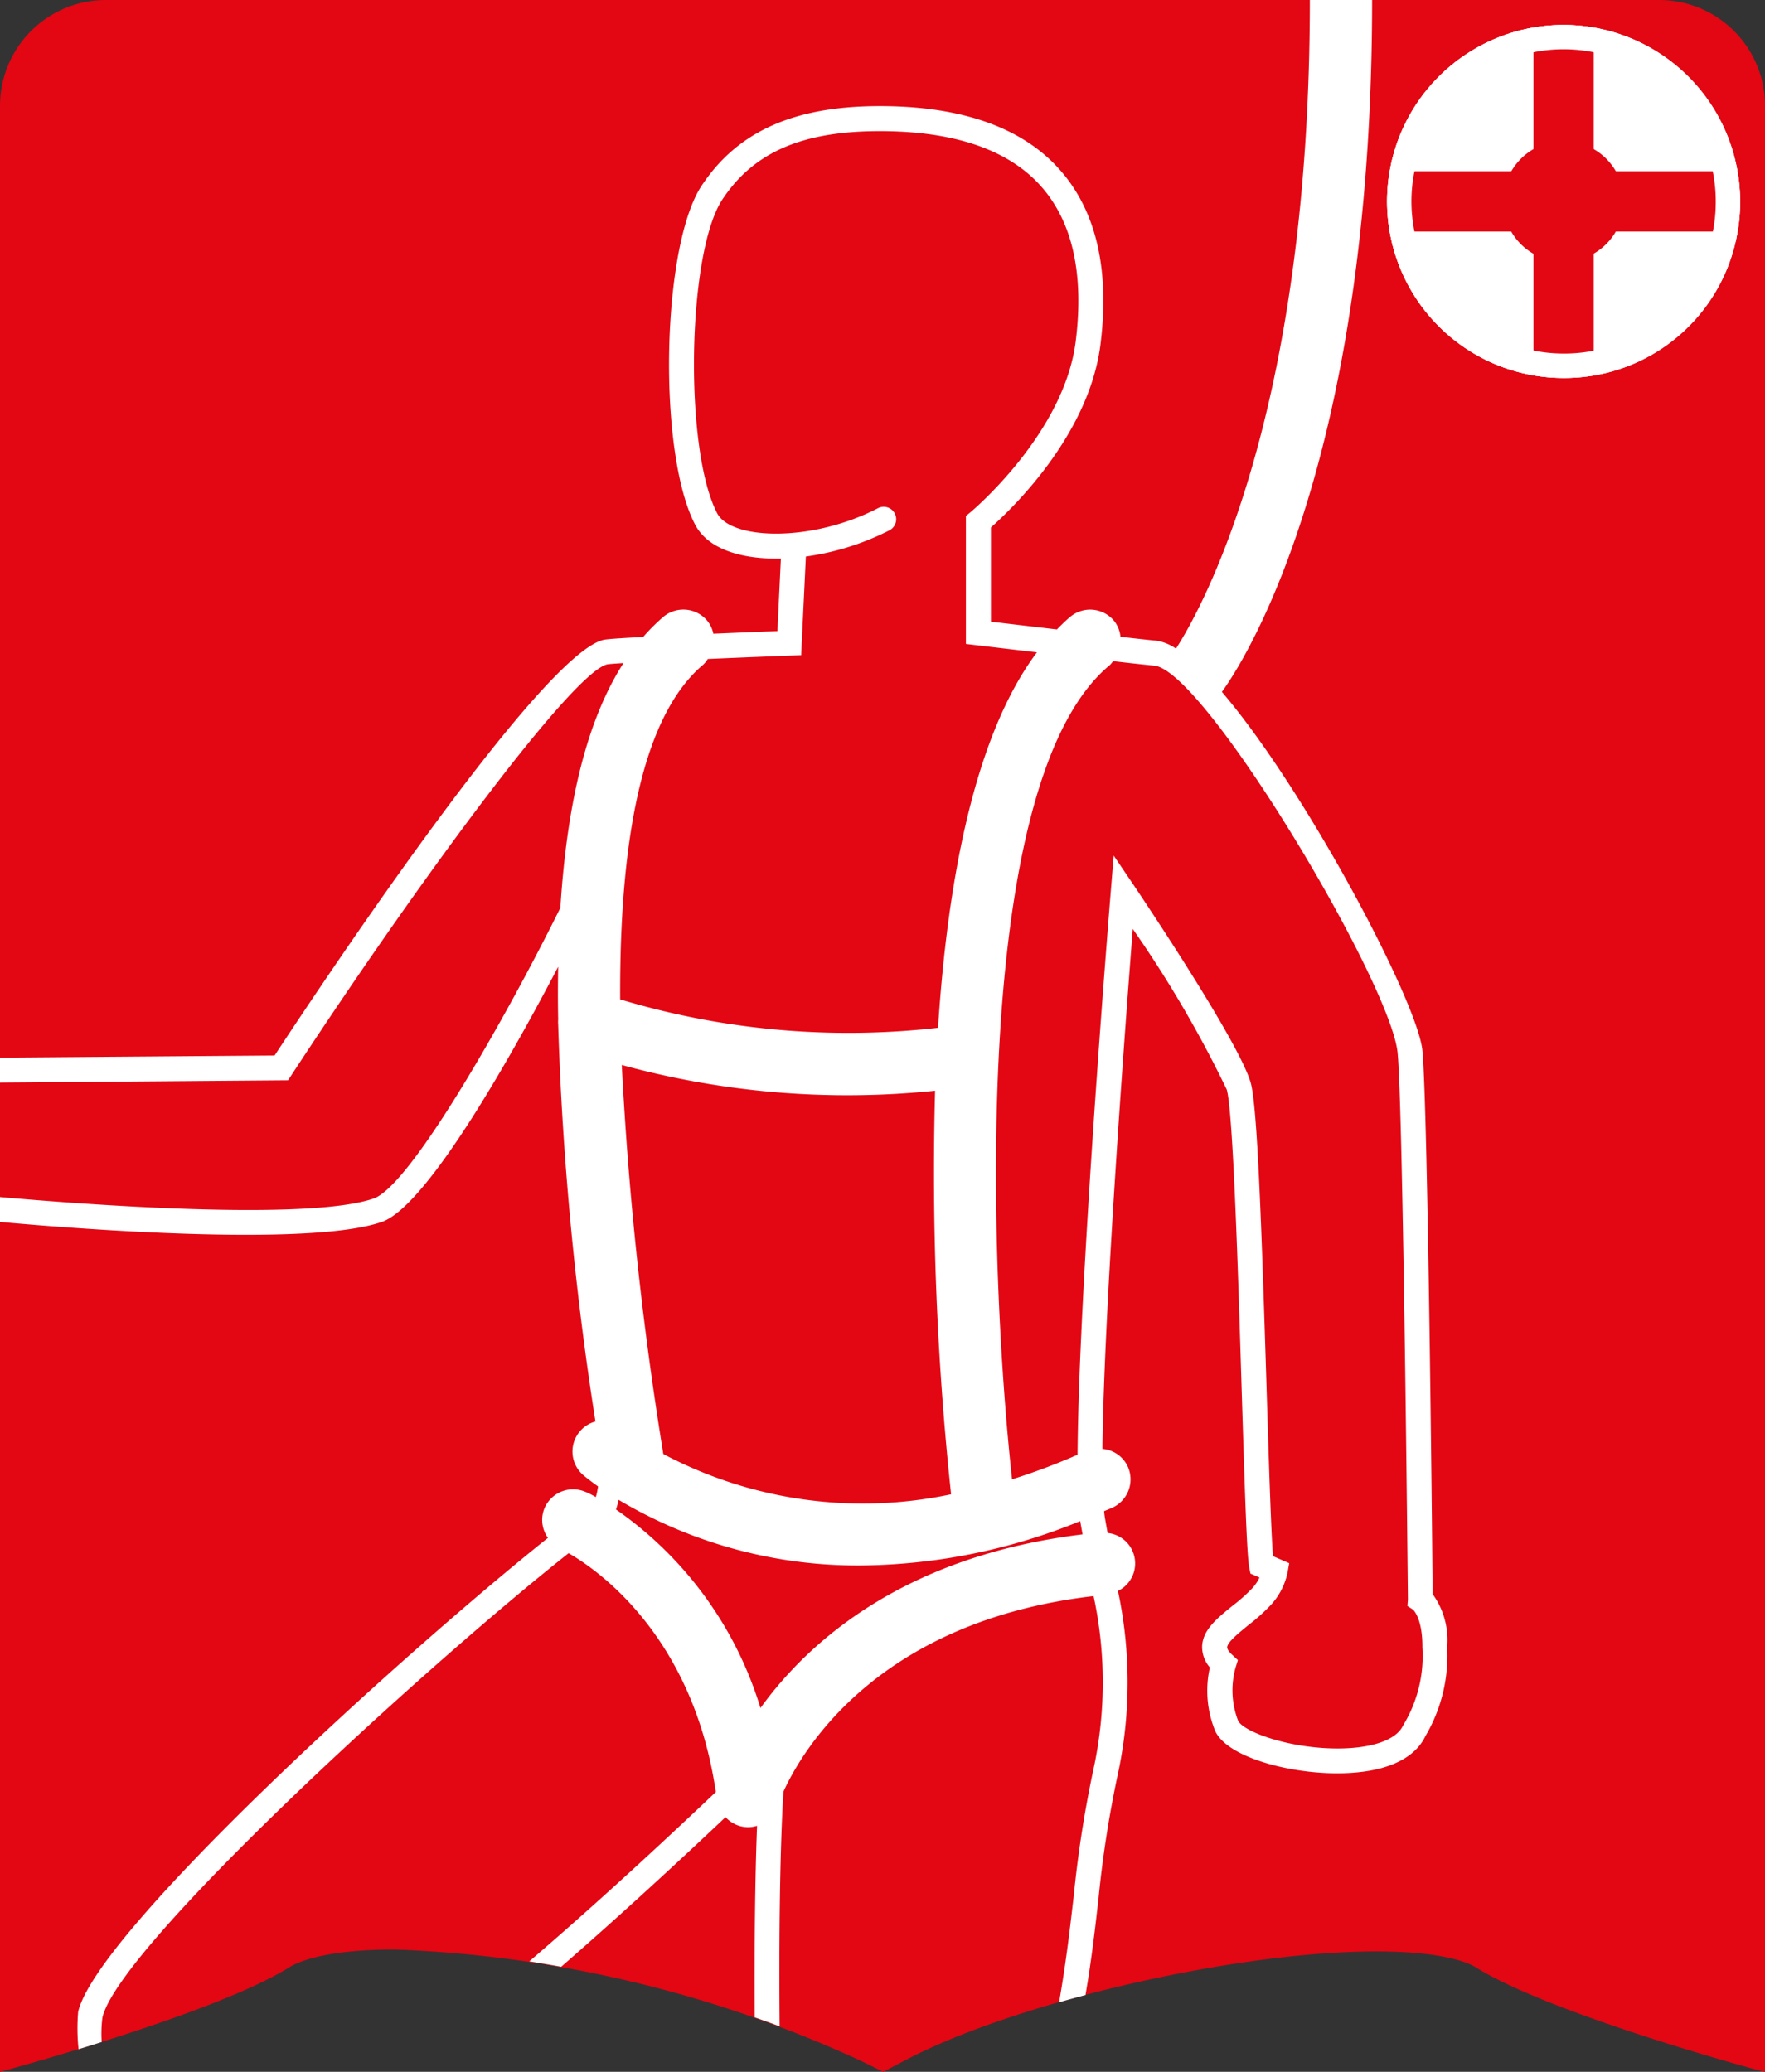 <svg id="Layer_1" data-name="Layer 1" xmlns="http://www.w3.org/2000/svg" viewBox="0 0 70.866 83.19"><rect x="0" y="0" width="70.866" height="83.19" fill="#333333" stroke="none"/><defs><style>.cls-1{fill:#e30613;}.cls-2{fill:none;}.cls-3{fill:#fff;}</style></defs><path class="cls-1" d="M11.613,79.918c.344-.215,1.444-.715,4.232-.715a48.891,48.891,0,0,1,18.706,4.463l.913.448.9-.474c4.414-2.323,13.244-4.361,18.9-4.361,2.758,0,3.752.489,3.991.639,3.031,1.9,11.54,4.2,11.614,4.2V5.176A4.252,4.252,0,0,0,66.614.924H4.252A4.252,4.252,0,0,0,0,5.176V84.114S8.583,81.816,11.613,79.918Z" transform="translate(0 -0.924)"/><path class="cls-2" d="M4.252.925A4.252,4.252,0,0,0,0,5.177V84.115s8.582-2.3,11.613-4.2c.343-.215,1.443-.715,4.232-.715a48.912,48.912,0,0,1,18.706,4.462l.914.449.9-.474c4.414-2.323,13.244-4.361,18.9-4.361,2.758,0,3.752.489,3.991.638,3.032,1.9,11.539,4.2,11.614,4.2V5.177A4.252,4.252,0,0,0,66.614.925Z" transform="translate(0 -0.924)"/><path class="cls-3" d="M57.112,43.118c-.174-1.926-4.661-10.439-8.052-14.413.385-.53,6.031-8.316,6.031-27.78h-2.5c0,16.739-4.371,24.483-5.374,26.043a1.871,1.871,0,0,0-.784-.318c-.231-.021-.769-.08-1.445-.157a1.215,1.215,0,0,0-.254-.636,1.25,1.25,0,0,0-1.759-.169c-.188.155-.364.333-.54.51l-2.649-.311,0-3.785c.805-.711,3.945-3.695,4.4-7.359.373-3-.175-5.351-1.628-6.995-1.5-1.7-3.936-2.564-7.233-2.564-3.442,0-5.716,1.016-7.156,3.2-1.611,2.44-1.771,10.7-.262,13.6.518,1,1.875,1.4,3.446,1.368l-.139,2.913c-.55.022-1.522.06-2.572.105a1.224,1.224,0,0,0-.247-.523,1.251,1.251,0,0,0-1.761-.154,7.71,7.71,0,0,0-.81.807c-.684.036-1.235.069-1.493.1-2.35.234-11.182,13.472-13.306,16.706L0,43.392v1L11.566,44.3l.147-.225c5.24-8,11.429-16.354,12.715-16.482.129-.013.339-.028.606-.045-1.415,2.2-2.259,5.439-2.534,9.824l-.125.25C20.312,41.768,16.486,48.537,15,49.048c-2.659.913-11.673.238-15-.06v1c3.43.31,12.473.988,15.328,0,1.871-.643,5.416-7.058,7.083-10.247-.012.683-.016,1.381,0,2.112a1.25,1.25,0,0,0,0,.212A128.449,128.449,0,0,0,23.908,58a1.251,1.251,0,0,0-.491,2.153c.048.041.253.212.595.455a3.1,3.1,0,0,1-.088.427c-.215-.119-.361-.189-.4-.2a1.249,1.249,0,0,0-1.649.618,1.233,1.233,0,0,0,.126,1.22C16.142,67.351,3.877,78.5,3.138,81.705a7.879,7.879,0,0,0,.016,1.5q.449-.136.929-.288a5,5,0,0,1,.03-.984c.648-2.816,12.849-14,18.717-18.644,1.17.671,4.987,3.318,5.911,9.589-2.881,2.734-5.388,5-7.49,6.8q.636.1,1.28.218c2-1.739,4.221-3.76,6.6-6.009a1.232,1.232,0,0,0,.8.4c.036,0,.073.005.109.005a1.245,1.245,0,0,0,.356-.057c-.082,2.143-.11,4.894-.093,7.692q.509.176,1,.36c-.03-3.556.009-7.1.153-9.424.772-1.7,3.824-6.85,12.452-7.852a16.442,16.442,0,0,1,.03,6.79,46.072,46.072,0,0,0-.824,5.229c-.1.853-.2,1.751-.359,2.846-.069.468-.147.952-.23,1.445q.522-.15,1.058-.29c.056-.339.114-.683.162-1.01.162-1.107.265-2.016.362-2.878a44.754,44.754,0,0,1,.807-5.129,17.576,17.576,0,0,0-.027-7.209,1.229,1.229,0,0,0-.415-2.327c-.038-.213-.077-.415-.113-.633-.011-.071-.021-.155-.03-.243.109-.048.216-.087.326-.137a1.25,1.25,0,0,0,.626-1.653,1.23,1.23,0,0,0-1.018-.711c.06-5.555.907-16.873,1.218-20.878a46.475,46.475,0,0,1,3.775,6.452c.255.889.456,7.377.6,12.113.13,4.189.208,6.582.3,7.065l.051.255.363.16a1.855,1.855,0,0,1-.274.411,6.75,6.75,0,0,1-.808.721c-.616.5-1.2.965-1.222,1.635a1.264,1.264,0,0,0,.311.843,4.254,4.254,0,0,0,.214,2.549c.47,1.033,2.875,1.689,4.834,1.7h.075c1.821,0,3.073-.528,3.529-1.49a6.335,6.335,0,0,0,.874-3.576,3.141,3.141,0,0,0-.583-2.131C57.505,62.717,57.331,45.514,57.112,43.118ZM28.239,27.609a1.182,1.182,0,0,0,.181-.226c1.688-.073,3.257-.133,3.289-.134l.458-.018.189-3.961a10.581,10.581,0,0,0,3.356-1.053.5.5,0,0,0-.46-.888c-2.663,1.379-5.9,1.279-6.46.2-1.335-2.566-1.2-10.451.209-12.591,1.255-1.9,3.206-2.749,6.322-2.749,3,0,5.179.749,6.484,2.226,1.254,1.42,1.72,3.509,1.384,6.209-.463,3.72-4.189,6.838-4.227,6.868l-.182.151,0,5.137.442.053,2.41.284c-2.507,3.339-3.589,9.166-3.971,15.076A31.856,31.856,0,0,1,24.9,41.052C24.866,34.009,25.979,29.508,28.239,27.609Zm9.948,33.315a17.11,17.11,0,0,1-11.554-1.617,142.377,142.377,0,0,1-1.668-15.621,34.33,34.33,0,0,0,12.579,1.033A122.066,122.066,0,0,0,38.187,60.924Zm-7.654,8.582a15.026,15.026,0,0,0-5.8-7.972,3.765,3.765,0,0,0,.106-.386,18.774,18.774,0,0,0,9.752,2.634A23.763,23.763,0,0,0,43.372,62h0c.03.184.063.353.094.533C36.267,63.408,32.439,66.864,30.533,69.506Zm25.8.706c-.273.576-1.252.918-2.626.918h-.066c-1.96-.015-3.737-.689-3.932-1.119a3.407,3.407,0,0,1-.1-2.129l.093-.3-.23-.214c-.13-.12-.2-.228-.2-.3.007-.213.5-.6.849-.89a7.5,7.5,0,0,0,.929-.837,2.761,2.761,0,0,0,.643-1.26l.07-.389-.65-.283c-.078-.914-.169-3.826-.256-6.652-.206-6.646-.373-11.422-.641-12.359-.467-1.63-4.273-7.3-4.7-7.938l-.8-1.181L44.6,36.7c-.062.756-1.293,15.942-1.335,22.635a25.973,25.973,0,0,1-2.63.988c-.887-8.112-1.754-28.015,3.932-32.7a1.267,1.267,0,0,0,.123-.151c.77.088,1.394.156,1.654.18,2.017.183,9.519,12.764,9.773,15.563.226,2.466.41,21.748.412,21.942l-.02.252.225.147s.384.334.376,1.508A5.358,5.358,0,0,1,56.331,70.212Z" transform="translate(0 -0.924)"/><path class="cls-3" d="M62.748,16.1a7.087,7.087,0,1,1,7.118-6.987A7.05,7.05,0,0,1,62.748,16.1" transform="translate(0 -0.924)"/><path class="cls-3" d="M62.748,16.1a7.087,7.087,0,1,1,7.118-6.987A7.05,7.05,0,0,1,62.748,16.1" transform="translate(0 -0.924)"/><path class="cls-1" d="M62.769,11.432a2.408,2.408,0,0,1-2.411-2.454,2.422,2.422,0,1,1,2.411,2.454" transform="translate(0 -0.924)"/><rect class="cls-1" x="61.57" y="1.429" width="2.419" height="13.316"/><rect class="cls-1" x="61.569" y="2.359" width="2.421" height="13.305" transform="translate(71.791 -54.693) rotate(90)"/><path class="cls-3" d="M62.778,1.925a7.087,7.087,0,1,0,7.088,7.186A7.116,7.116,0,0,0,62.778,1.925ZM62.753,15.12A6.109,6.109,0,1,1,68.888,9.1,6.076,6.076,0,0,1,62.753,15.12Z" transform="translate(0 -0.924)"/></svg>